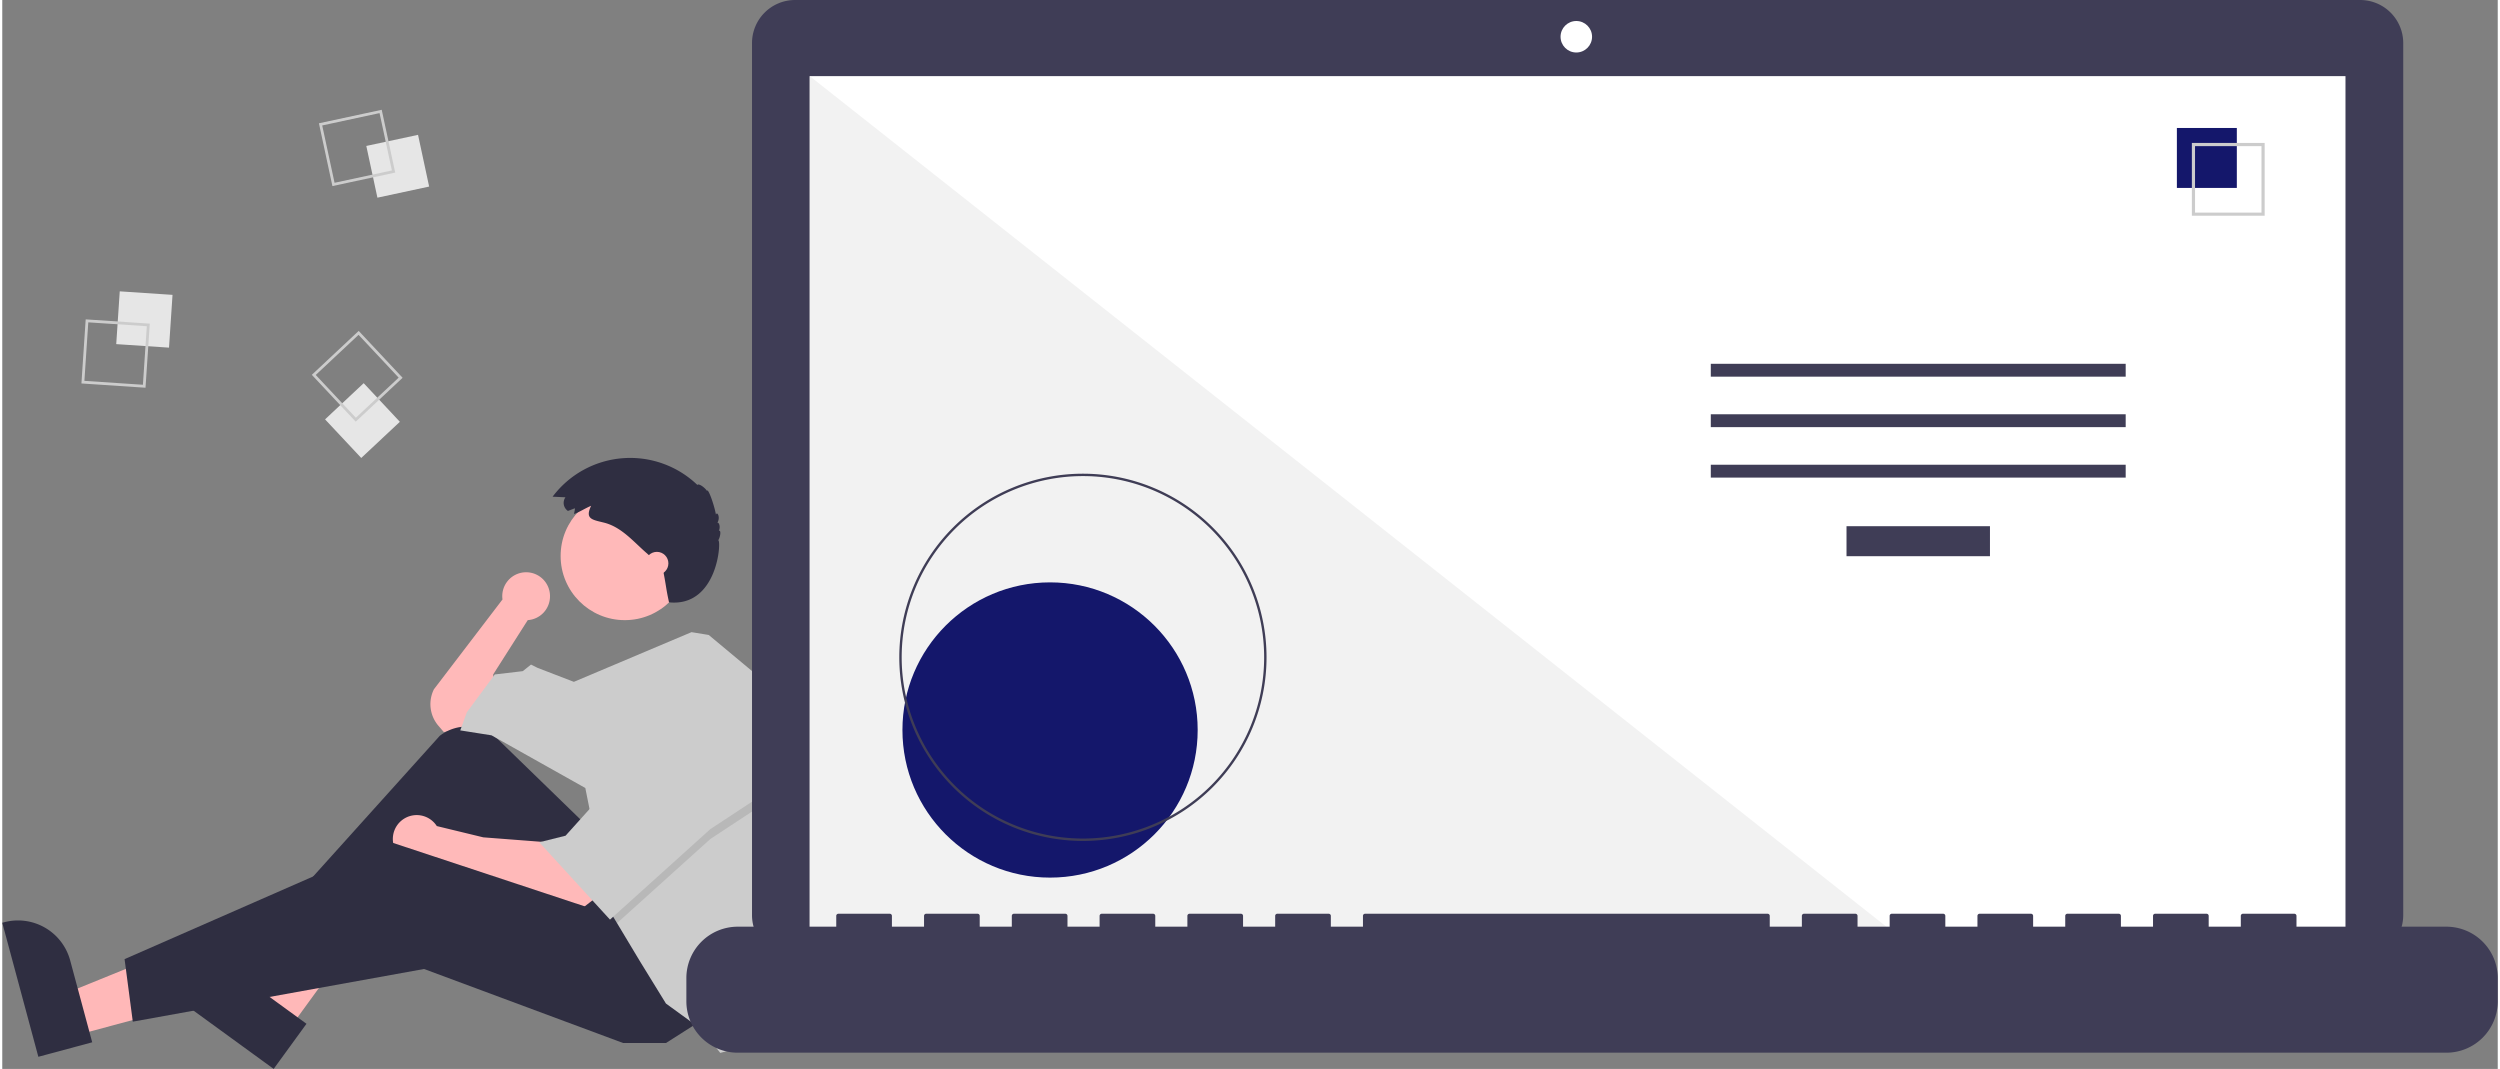 <svg xmlns="http://www.w3.org/2000/svg" width="566" height="242" viewBox="0 0 566.229 242.536"><rect x="0" y="0" width="566.229" height="242.536" fill="#808080" stroke="none"/><path d="M124.284 135.305a5.416 5.416 0 10-10.779.712l-15.559 20.38a7.544 7.544 0 001.02 8.284l1.221 1.424 5.6-1.12 6.347-5.6-.747-6.347 7.841-12.321-.01-.009a5.411 5.411 0 005.066-5.403z" fill="#ffb9b9"/><path d="M16.685 234.92l-2.54-9.433 35.175-14.285 3.748 13.922z" fill="#ffb8b8"/><path d="M8.189 239.787L0 209.372l.385-.1a12.261 12.261 0 0115.026 8.651l5 18.576z" fill="#2f2e41"/><path d="M65.137 233.412l-7.9-5.745 18.4-33.207 11.66 8.479z" fill="#ffb8b8"/><path d="M61.583 242.536L36.109 224.01l.234-.322a12.261 12.261 0 0117.126-2.705l15.559 11.315zM132.294 187.008l-19.881-19.313a10.04 10.04 0 00-13.146-.734l-37.538 41.7 3.36 5.227 35.84-24.267 24.268 31.735 23.148-11.574z" fill="#2f2e41"/><path d="M123.707 191.114l-14.561-1.12-10.545-2.556a5.417 5.417 0 10-1.028 7.029v.008l6.347 2.613 27.255 9.334 3.36-2.613z" fill="#ffb9b9"/><path d="M158.802 231.438l-8.214 5.227h-9.705l-45.176-16.8-66.086 11.951-1.867-14.188 60.484-26.512 53.016 17.547z" fill="#2f2e41"/><circle cx="14.561" cy="14.561" r="14.561" transform="translate(126.694 111.59)" fill="#ffb9b9"/><path d="M178.93 184.287a83.659 83.659 0 01-4.1 25.876l-1.091 3.354-5.227 23.895-5.6 1.493-4.107-5.227-8.214-5.974-5.974-9.707-5.122-8.535-1.6-2.666-5.6-28-21.281-11.948-7.094-1.12 1.493-4.107 6.347-8.587 6.347-.747 1.867-1.493 1.493.747 8.233 3.172 26.691-11.277 3.905.638 13.441 11.2a83.592 83.592 0 015.193 29.013z" fill="#ccc"/><path d="M174.856 181.031l-14.187 9.334-21.177 19.093-1.6-2.665-4.48-22.4h1.12l11.573-21.279z" opacity=".1" style="isolation:isolate"/><path d="M146.108 160.873l-11.574 21.281-6.72 7.467-5.973 1.493 16.054 17.548 22.774-20.538 14.187-9.334z" fill="#ccc"/><path d="M129.929 115.325l-1.578.607a2.2 2.2 0 01-.589-3.058l.026-.037-2.915-.136a22.015 22.015 0 0132.865-2.649c.133-.457 1.58.432 2.17 1.334.2-.744 1.555 2.852 2.035 5.394.222-.846 1.076.52.328 1.831.474-.069.689 1.144.321 1.82.519-.244.431 1.2-.131 2.172.74-.066-.063 15.18-11.171 14.069-.773-3.553-.555-3.333-1.466-7.9-.424-.45-.888-.86-1.351-1.269l-2.506-2.212c-2.914-2.573-5.565-5.748-9.448-6.709-2.668-.661-4.355-.81-2.9-3.817-1.314.548-2.54 1.364-3.866 1.873.017-.423.202-.893.176-1.313z" fill="#2f2e41"/><circle cx="2.613" cy="2.613" r="2.613" transform="translate(145.921 125.218)" fill="#ffb9b9"/><path fill="#e6e6e6" style="isolation:isolate" d="M25.861 78.082l.798-11.975 11.975.797-.798 11.976z"/><path d="M18.931 72.465l14.542.969-.968 14.542-14.542-.968zm13.868 1.559l-13.278-.884-.884 13.278 13.278.884z" fill="#ccc"/><path fill="#e6e6e6" style="isolation:isolate" d="M82.603 33.115l11.738-2.52 2.52 11.738-11.738 2.52z"/><path d="M86.099 24.911l3.062 14.249-14.249 3.062-3.062-14.249zm2.309 13.763l-2.8-13.01-13.01 2.8 2.8 13.01z" fill="#ccc"/><path fill="#e6e6e6" style="isolation:isolate" d="M73.246 95.153l8.761-8.21 8.21 8.762-8.762 8.21z"/><path d="M90.84 85.72l-10.637 9.963-9.963-10.637 10.637-9.963zm-10.608 9.068l9.712-9.1-9.1-9.712-9.712 9.1z" fill="#ccc"/><path d="M535.011 0H179.893a9.774 9.774 0 00-9.774 9.774v197.867a9.774 9.774 0 009.774 9.774h355.118a9.774 9.774 0 009.774-9.774V9.775a9.774 9.774 0 00-9.774-9.774z" fill="#3f3d56"/><path fill="#fff" d="M183.223 17.274h348.458V213.84H183.223z"/><circle cx="3.574" cy="3.574" r="3.574" transform="translate(353.58 4.765)" fill="#fff"/><path d="M432.028 213.84H183.223V17.272z" fill="#f2f2f2" style="isolation:isolate"/><circle cx="33.495" cy="33.495" r="33.495" transform="translate(204.252 132.141)" fill="#14176b"/><path d="M245.202 190.81a41.664 41.664 0 1141.664-41.664 41.664 41.664 0 01-41.664 41.664zm0-82.784a41.12 41.12 0 1041.12 41.12 41.119 41.119 0 00-41.12-41.12zM418.464 119.396h32.55v6.801h-32.55zM387.669 82.548h94.14v2.915h-94.14zM387.669 94.001h94.14v2.915h-94.14zM387.669 105.453h94.14v2.915h-94.14z" fill="#3f3d56"/><path fill="#14176b" d="M493.425 29.038h13.603v13.603h-13.603z"/><path d="M513.343 48.956h-16.518V32.438h16.518zm-15.8-.718h15.082V33.156h-15.082z" fill="#ccc"/><path d="M554.569 210.266h-34.007v-2.45a.486.486 0 00-.486-.486h-11.66a.486.486 0 00-.486.486v2.45h-7.287v-2.45a.486.486 0 00-.486-.486h-11.66a.486.486 0 00-.486.486v2.45h-7.286v-2.45a.486.486 0 00-.486-.486h-11.66a.486.486 0 00-.486.486v2.45h-7.287v-2.45a.486.486 0 00-.486-.486h-11.66a.486.486 0 00-.486.486v2.45h-7.289v-2.45a.486.486 0 00-.486-.486h-11.66a.486.486 0 00-.486.486v2.45h-7.287v-2.45a.486.486 0 00-.486-.486h-11.66a.486.486 0 00-.486.486v2.45h-7.287v-2.45a.486.486 0 00-.486-.486h-91.33a.486.486 0 00-.486.486v2.45h-7.287v-2.45a.486.486 0 00-.486-.486h-11.66a.486.486 0 00-.486.486v2.45h-7.287v-2.45a.486.486 0 00-.486-.486h-11.66a.486.486 0 00-.486.486v2.45h-7.287v-2.45a.486.486 0 00-.486-.486h-11.66a.486.486 0 00-.486.486v2.45h-7.287v-2.45a.486.486 0 00-.486-.486h-11.66a.486.486 0 00-.486.486v2.45h-7.284v-2.45a.486.486 0 00-.486-.486h-11.66a.486.486 0 00-.486.486v2.45h-7.287v-2.45a.486.486 0 00-.486-.486h-11.66a.486.486 0 00-.486.486v2.45h-22.349a11.66 11.66 0 00-11.66 11.659v5.272a11.66 11.66 0 0011.66 11.66h387.684a11.66 11.66 0 0011.66-11.66v-5.272a11.66 11.66 0 00-11.66-11.659z" fill="#3f3d56"/></svg>